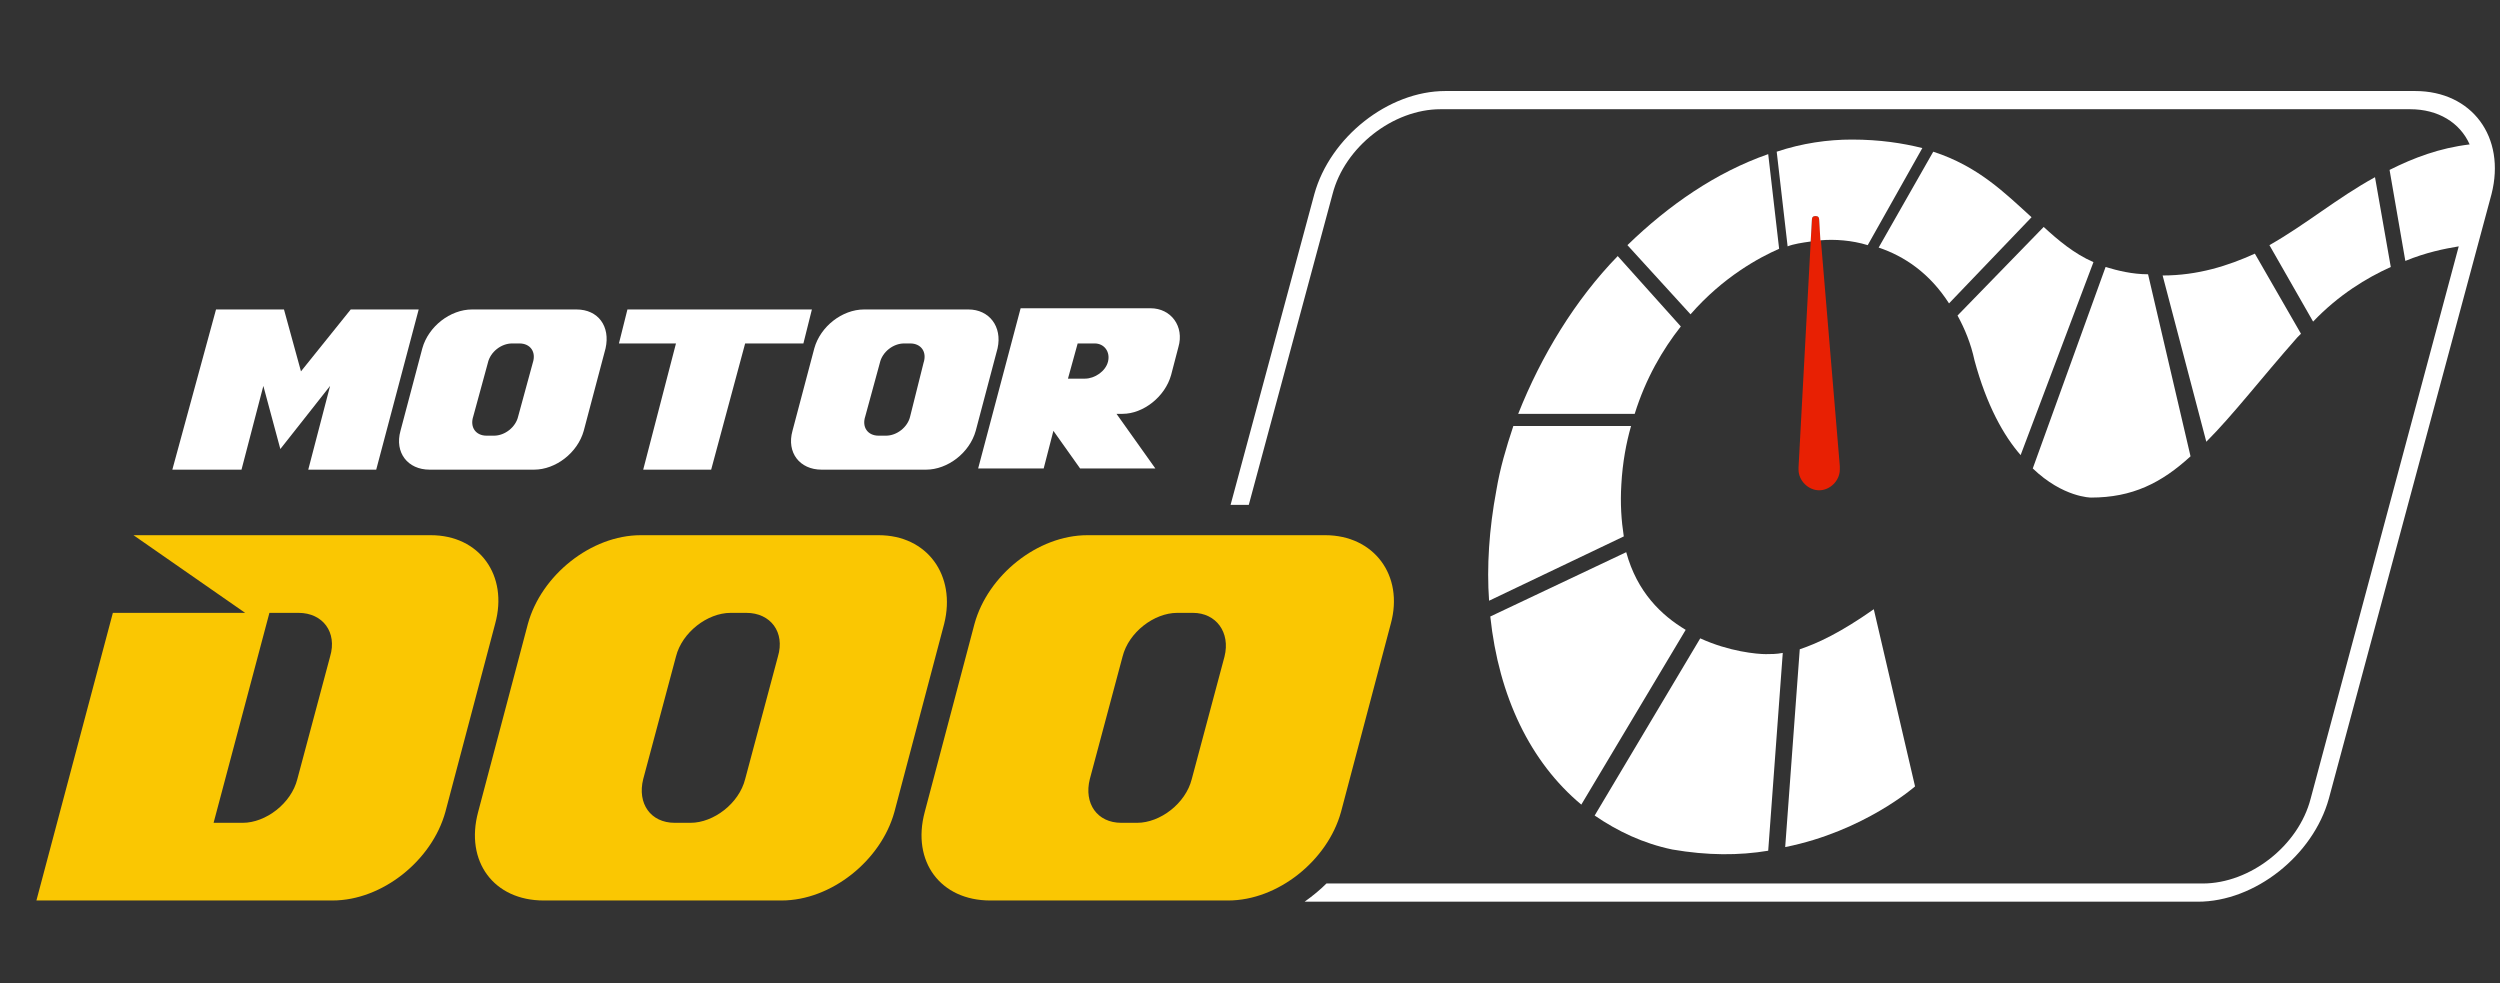 <?xml version="1.0" encoding="utf-8"?>
<!-- Generator: Adobe Illustrator 19.0.0, SVG Export Plug-In . SVG Version: 6.00 Build 0)  -->
<svg version="1.1" id="Layer_1" xmlns="http://www.w3.org/2000/svg" xmlns:xlink="http://www.w3.org/1999/xlink" x="0px" y="0px"
	 viewBox="0 0 206 81" style="enable-background:new 0 0 206 81;" xml:space="preserve">
<rect x="0" y="0" width="206" height="81" fill="#333333" stroke="none"/>
<style type="text/css">
	.st0{fill:#FFFFFF;}
	.st1{fill:#FAC702;}
	.st2{fill:#E82003;}
</style>
<g id="XMLID_221_">
	<path id="XMLID_618_" class="st0" d="M47.5,25.5h-8.6c-1.8,0-3.6,1.4-4.1,3.2L33,35.5c-0.5,1.8,0.6,3.2,2.4,3.2h8.6
		c1.8,0,3.6-1.4,4.1-3.2l1.8-6.8C50.3,26.9,49.3,25.5,47.5,25.5z M42.7,34.3c-0.2,0.9-1.1,1.6-2,1.6h-0.6c-0.9,0-1.4-0.7-1.1-1.6
		l1.2-4.4c0.2-0.9,1.1-1.6,2-1.6h0.6c0.9,0,1.4,0.7,1.1,1.6L42.7,34.3z"/>
	<path id="XMLID_229_" class="st0" d="M79.8,25.5h-8.6c-1.8,0-3.6,1.4-4.1,3.2l-1.8,6.8c-0.5,1.8,0.6,3.2,2.4,3.2h8.6
		c1.8,0,3.6-1.4,4.1-3.2l1.8-6.8C82.6,26.9,81.5,25.5,79.8,25.5z M75,34.3c-0.2,0.9-1.1,1.6-2,1.6h-0.6c-0.9,0-1.4-0.7-1.1-1.6
		l1.2-4.4c0.2-0.9,1.1-1.6,2-1.6H75c0.9,0,1.4,0.7,1.1,1.6L75,34.3z"/>
	<polygon id="XMLID_227_" class="st0" points="51,28.3 55.7,28.3 53,38.7 58.6,38.7 61.4,28.3 66.2,28.3 66.9,25.5 51.7,25.5 	"/>
	<polygon id="XMLID_226_" class="st0" points="29.7,25.5 28.9,25.5 28.9,25.5 24.8,30.6 23.4,25.5 23.4,25.5 22.4,25.5 21.7,25.5 
		17.8,25.5 14.2,38.7 19.9,38.7 21.7,31.8 23.1,37 27.2,31.8 25.4,38.7 31,38.7 34.5,25.5 30.7,25.5 	"/>
	<path id="XMLID_222_" class="st0" d="M92,34.1h0.5c1.7,0,3.5-1.4,4-3.2l0.6-2.3c0.5-1.7-0.6-3.2-2.3-3.2h-5.3h-1.3h-4.1l-3.5,13.2
		H86l0.8-3.1l2.2,3.1h6.2L92,34.1z M89.4,31.2H88l0.8-2.9h1.4c0.8,0,1.3,0.7,1.1,1.5C91.1,30.6,90.2,31.2,89.4,31.2z"/>
</g>
<g id="XMLID_164_">
	<path id="XMLID_189_" class="st1" d="M35.5,44.1H11l9.2,6.4H9.3L3,74.2h24.4c4.1,0,8.2-3.3,9.3-7.3l4.1-15.5
		C41.9,47.4,39.5,44.1,35.5,44.1z M27.2,54.1l-2.7,10.1c-0.5,2-2.6,3.6-4.5,3.6h-2.4l4.6-17.3h2.4C26.6,50.5,27.8,52.1,27.2,54.1z"
		/>
	<path id="XMLID_179_" class="st1" d="M72.4,44.1H52.8c-4.1,0-8.2,3.3-9.3,7.3l-4.1,15.5c-1.1,4.1,1.3,7.3,5.4,7.3h19.6
		c4.1,0,8.2-3.3,9.3-7.3l4.1-15.5C78.8,47.4,76.4,44.1,72.4,44.1z M64.1,54.1l-2.7,10.1c-0.5,2-2.6,3.6-4.5,3.6h-1.3
		c-2,0-3.1-1.6-2.6-3.6l2.7-10.1c0.5-2,2.6-3.6,4.5-3.6h1.3C63.5,50.5,64.7,52.1,64.1,54.1z"/>
	<path id="XMLID_165_" class="st1" d="M109.2,44.1H89.6c-4.1,0-8.2,3.3-9.3,7.3l-4.1,15.5c-1.1,4.1,1.3,7.3,5.4,7.3h19.6
		c4.1,0,8.2-3.3,9.3-7.3l4.1-15.5C115.7,47.4,113.2,44.1,109.2,44.1z M100.9,54.1l-2.7,10.1c-0.5,2-2.6,3.6-4.5,3.6h-1.3
		c-2,0-3.1-1.6-2.6-3.6l2.7-10.1c0.5-2,2.6-3.6,4.5-3.6h1.3C100.2,50.5,101.4,52.1,100.9,54.1z"/>
</g>
<path id="XMLID_753_" class="st2" d="M151.6,38.4l-1.7-20.3c0-0.2-0.1-0.3-0.3-0.3c-0.2,0-0.3,0.1-0.3,0.3l-1.1,20.4
	c0,0.1,0,0.1,0,0.2c0,0.9,0.8,1.7,1.7,1.7c0.9,0,1.7-0.8,1.7-1.7C151.6,38.5,151.6,38.4,151.6,38.4z"/>
<g id="XMLID_42_">
	<path id="XMLID_43_" class="st0" d="M161.3,26c0.6,1.1,1.1,2.3,1.4,3.7c1,3.7,2.4,6.2,3.8,7.8l6-15.9c-1.6-0.7-2.9-1.8-4.1-2.9
		L161.3,26z"/>
	<path id="XMLID_44_" class="st0" d="M154.8,20.4c2.1,0.7,4.2,2.1,5.8,4.6l6.8-7.1c-2.2-2-4.4-4.2-8.1-5.4L154.8,20.4z"/>
	<path id="XMLID_45_" class="st0" d="M173.5,22l-6,16.6c2.5,2.4,4.8,2.4,4.8,2.4c3.4,0,5.8-1.2,8.2-3.4L177,22.6
		C175.7,22.6,174.5,22.3,173.5,22z"/>
	<path id="XMLID_47_" class="st0" d="M197,22l-1.3-7.4c-3.1,1.7-5.7,3.9-8.7,5.6l3.6,6.3C192.7,24.3,195,22.9,197,22z"/>
	<path id="XMLID_48_" class="st0" d="M178.2,22.7l3.6,13.7c2.2-2.2,4.5-5.2,7.5-8.6c0.1-0.1,0.2-0.2,0.3-0.3l-3.8-6.6
		C183.6,21.9,181.1,22.7,178.2,22.7z"/>
	<path id="XMLID_49_" class="st0" d="M199,7.5h-79.9c-4.7,0-9.5,3.8-10.8,8.5l-6.9,25.6h1.5l6.9-25.6c1-3.9,5-7,8.9-7h79.9
		c2.3,0,4.1,1.1,4.9,2.9c-2.5,0.3-4.6,1.1-6.6,2.1l1.3,7.5c1.7-0.7,3.2-1,4.4-1.2l-12.2,45.5c-1,3.9-5,7-8.9,7h-72.2
		c-0.5,0.5-1.1,1-1.8,1.5h73.6c4.7,0,9.5-3.8,10.8-8.5L205.3,16C206.5,11.3,203.7,7.5,199,7.5z"/>
	<path id="XMLID_50_" class="st0" d="M146.4,12.5l0.9,7.8c0.5-0.2,1.2-0.3,1.9-0.4l0.1-1.8c0-0.2,0.1-0.3,0.3-0.3s0.3,0.1,0.3,0.3
		l0.1,1.7c1.2-0.1,2.6,0,3.9,0.4l4.5-8c-1.6-0.4-3.5-0.7-5.8-0.7C150.6,11.5,148.5,11.8,146.4,12.5z"/>
	<path id="XMLID_51_" class="st0" d="M125.1,34.1l9.6,0c0.9-2.9,2.3-5.3,3.8-7.2l-5.2-5.8C129.8,24.7,127,29.3,125.1,34.1z"/>
	<path id="XMLID_52_" class="st0" d="M123.3,40.4c-0.6,3.2-0.8,6.3-0.6,9.1l11.1-5.3c-0.2-1.3-0.3-2.7-0.2-4.3
		c0.1-1.8,0.4-3.4,0.8-4.8l-9.7,0C124.1,36.9,123.6,38.6,123.3,40.4z"/>
	<path id="XMLID_53_" class="st0" d="M134.1,20.2l5.2,5.7c2.7-3.1,5.7-4.7,7.3-5.4l-0.9-7.8C141.4,14.2,137.5,16.9,134.1,20.2z"/>
	<path id="XMLID_54_" class="st0" d="M134,45.5l-11.2,5.3c0.7,6.6,3.3,12,7.5,15.5l8.6-14.4C136.9,50.7,134.9,48.8,134,45.5z"/>
	<path id="XMLID_55_" class="st0" d="M145.7,70.1l1.2-16.3c-0.5,0.1-1,0.1-1.4,0.1c-0.7,0-3-0.2-5.4-1.3l-8.7,14.6
		c1.9,1.3,4,2.3,6.4,2.8C140.7,70.5,143.3,70.5,145.7,70.1z"/>
	<path id="XMLID_56_" class="st0" d="M157.8,64.8l-3.4-14.6c-2.7,1.9-4.6,2.8-6.1,3.3l-1.2,16.3C153.6,68.5,157.8,64.8,157.8,64.8z"
		/>
</g>
</svg>
